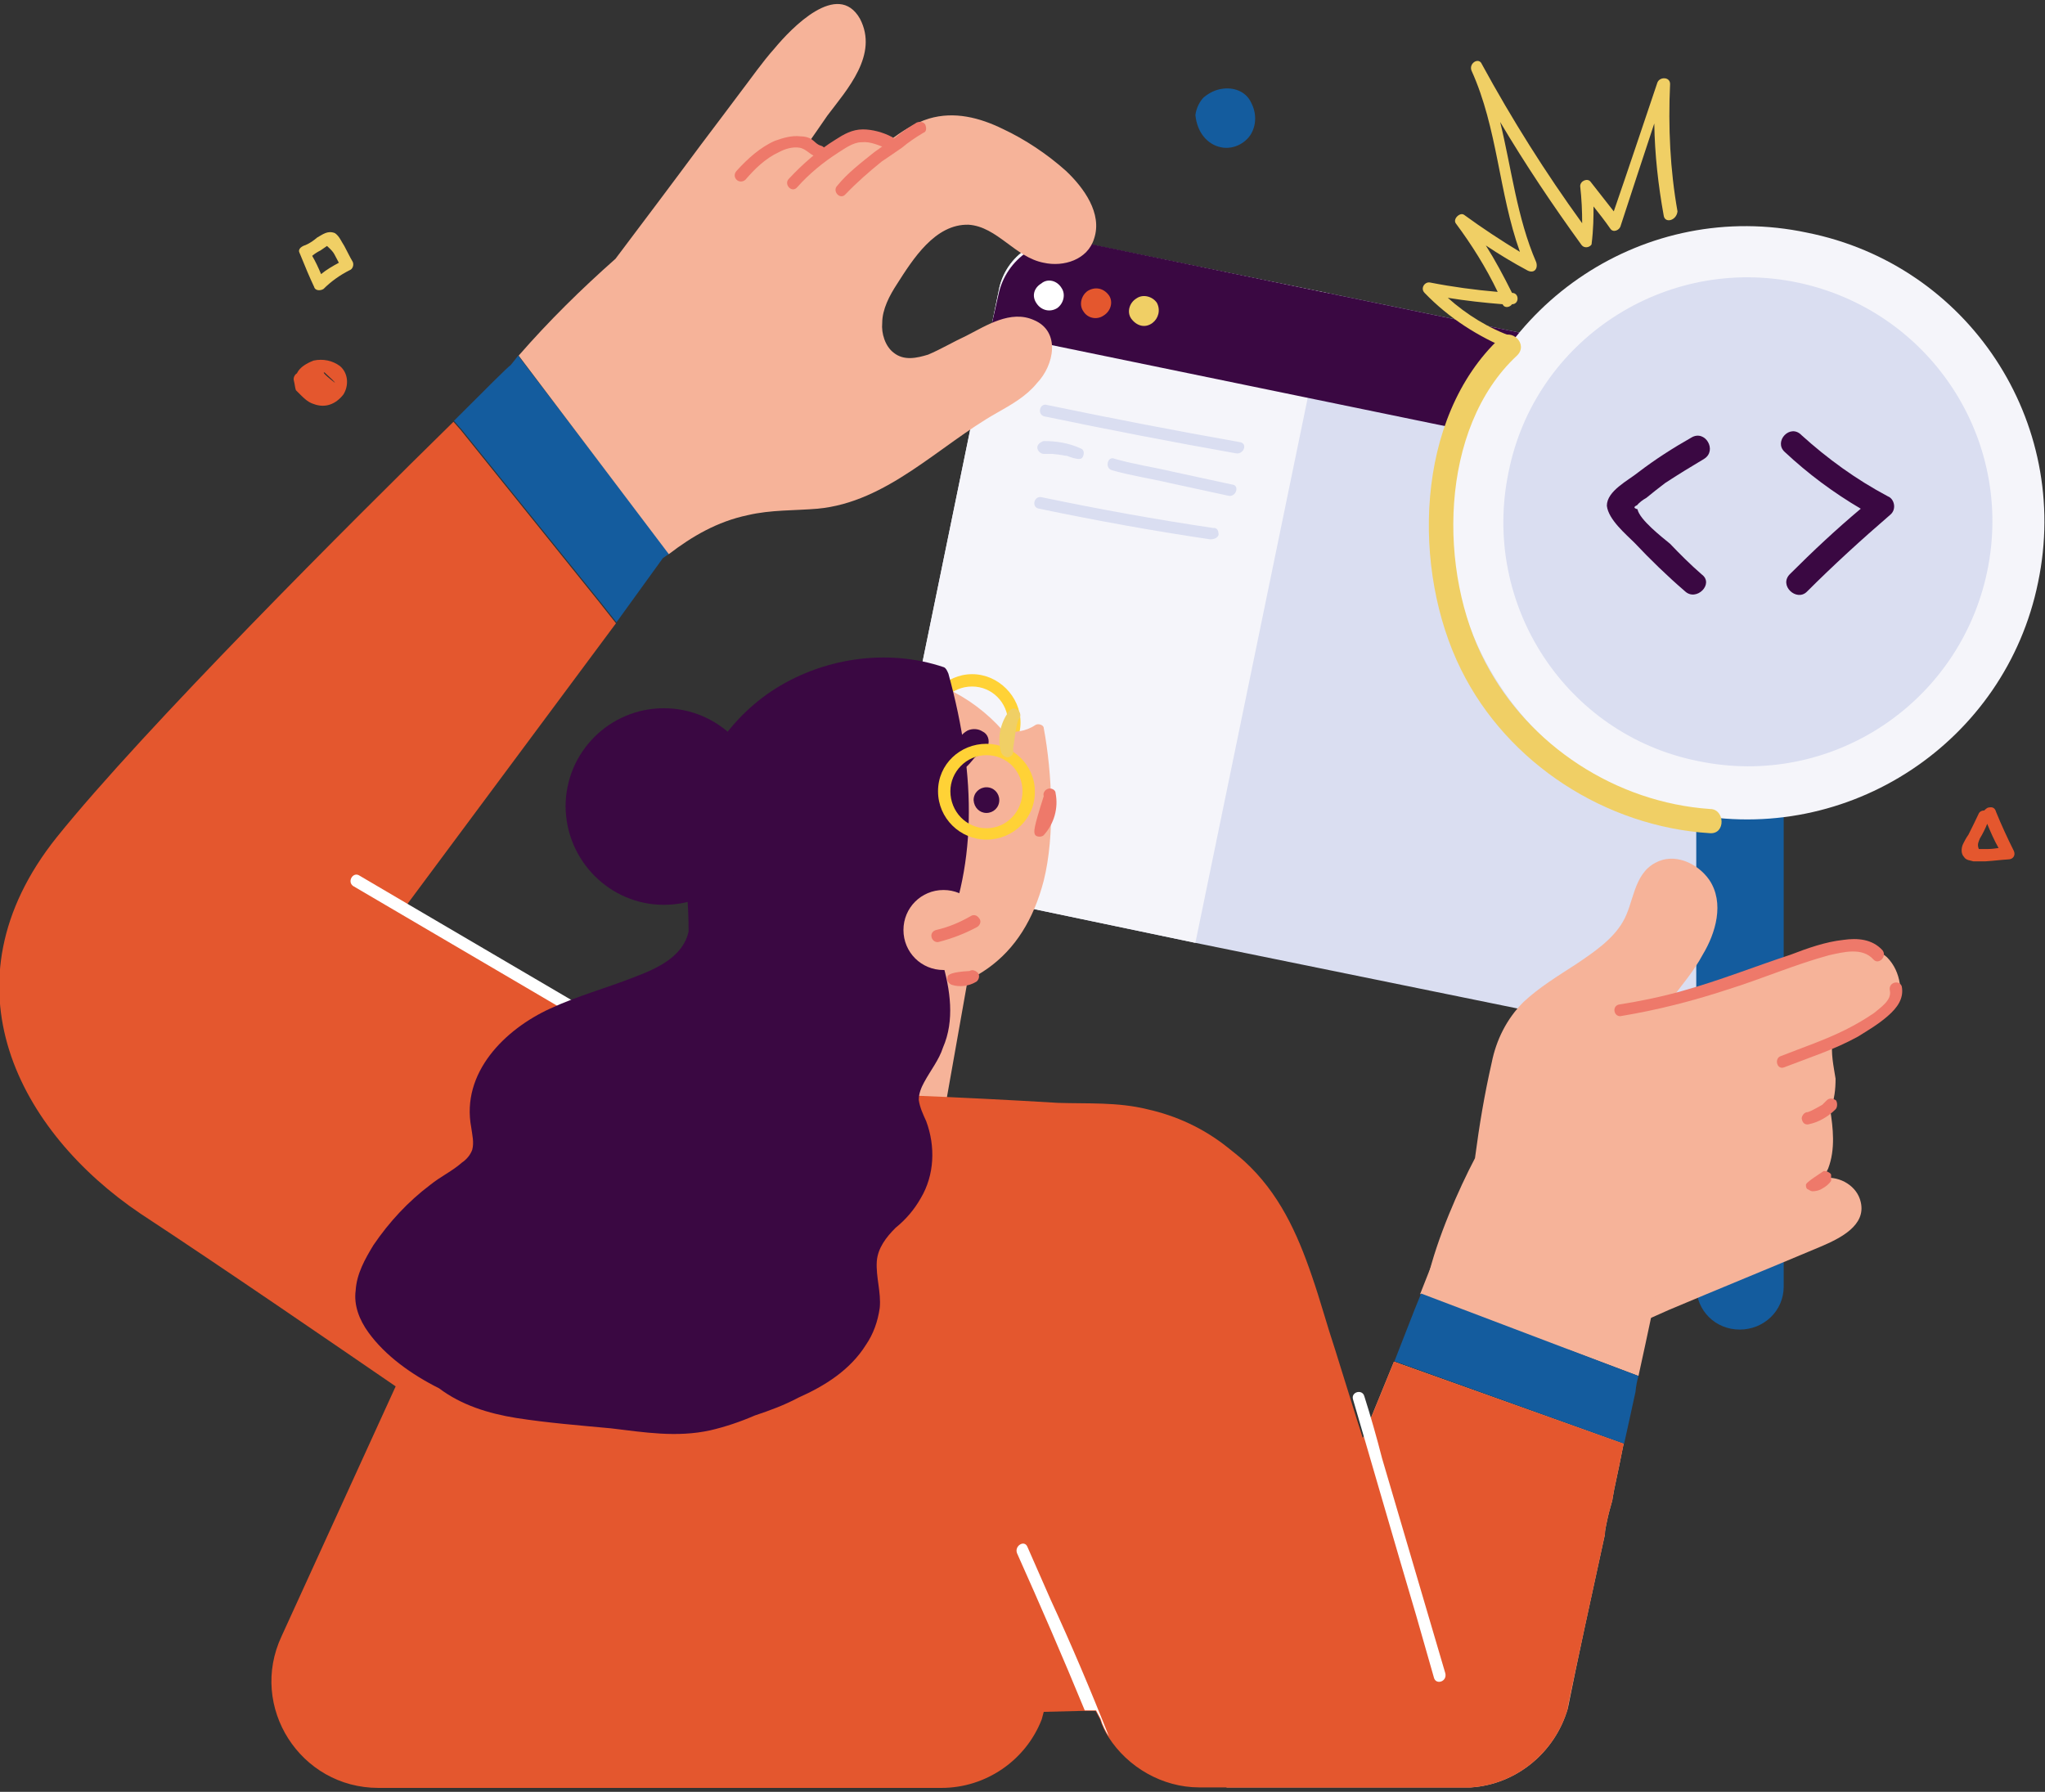 <?xml version="1.0" encoding="UTF-8"?><svg id="Ebene_1" xmlns="http://www.w3.org/2000/svg" width="414" height="362.8" viewBox="0 0 414 362.8"><rect x="0" y="0" width="414" height="362.8" fill="#333333" stroke="none"/><defs><style>.cls-1,.cls-2,.cls-3,.cls-4,.cls-5,.cls-6,.cls-7,.cls-8,.cls-9,.cls-10,.cls-11,.cls-12{stroke-width:0px;}.cls-1,.cls-2,.cls-11{fill-rule:evenodd;}.cls-1,.cls-8{fill:#f0cf65;}.cls-2,.cls-12{fill:#e4572e;}.cls-3{fill:#3a0842;}.cls-4{fill:#ee796a;}.cls-5{fill:#fff;}.cls-6{fill:#dadef1;}.cls-7{fill:#145c9e;}.cls-9{fill:#f5f5fa;}.cls-10{fill:#f6b399;}.cls-11{fill:#ffd236;}</style></defs><path class="cls-6" d="m368,92.5l-22,107c-1.5,6.8-8.1,11.1-14.7,9.6l-89.3-18.2-52.1-10.9c-6.6-1.3-10.9-7.9-9.6-14.5l22-107.2c1.5-6.6,7.9-10.9,14.5-9.6l52.3,10.7,89.2,18.4c6.7,1.2,10.9,7.8,9.7,14.7Z"/><path class="cls-9" d="m269.1,59.4l-27.1,131.5-52.1-10.9c-6.6-1.3-10.9-7.9-9.6-14.5l22-107.2c1.5-6.6,7.9-10.9,14.5-9.6l52.3,10.7Z"/><path class="cls-3" d="m366,101.4l-165.6-34.1,1.7-7.5c1.5-7.5,8.8-12.4,16.2-10.9l138.5,28.6c7.5,1.5,12.4,8.8,10.7,16.2l-1.5,7.7Z"/><path class="cls-11" d="m196.8,156.1c-5.3,0-9.8-4.5-9.8-9.8s4.5-9.8,9.8-9.8,9.8,4.5,9.8,9.8-4.5,9.8-9.8,9.8Zm0-17.1c-4.1,0-7.3,3.2-7.3,7.3s3.2,7.3,7.3,7.3,7.3-3.2,7.3-7.3c-.1-4.1-3.3-7.3-7.3-7.3Z"/><path class="cls-10" d="m211.3,178.3c-4.1,15.8-14.9,23.7-33.7,23.7s-34.8-12.6-34.8-31.6,15.4-34.2,34.2-34.2c10.5,0,19.6,4.5,26,11.7,2.1.6,4.7.2,6.6-1.1.6-.4,1.7,0,1.7.6,1.7,9.1,2.3,21.7,0,30.9Z"/><path class="cls-3" d="m199.7,164.6c1.4,0,2.6-1.1,2.6-2.6,0-1.4-1.1-2.6-2.6-2.6-1.4,0-2.6,1.1-2.6,2.6.1,1.5,1.2,2.6,2.6,2.6Z"/><path class="cls-10" d="m189.1,199.4c5.5,0,10-4.5,10-10s-4.5-10-10-10-10,4.5-10,10c-.1,5.5,4.4,10,10,10Z"/><path class="cls-7" d="m352.2,269.2c-4.9,0-8.8-3.8-8.8-8.8v-107.3h17.7v107.4c0,4.9-4,8.7-8.9,8.7Z"/><path class="cls-9" d="m412.6,117.9c-6.6,32.4-38.4,53.4-70.9,46.8-32.4-6.8-53.4-38.4-46.8-71.1,6.8-32.4,38.4-53.4,70.9-46.5,32.7,6.5,53.6,38.3,46.8,70.8Z"/><path class="cls-6" d="m402.3,115.7c-5.6,26.7-31.6,44-58.5,38.4-26.7-5.3-44-31.6-38.4-58.5,5.3-26.7,31.6-44,58.5-38.4,26.7,5.6,44,31.6,38.4,58.5Z"/><path class="cls-7" d="m135.5,112.1c-.4.3-.9.6-1.3.9l-9.4,13-3.4-4.3-28-34.8-1.5-1.7c6.6-6.6,10.9-10.9,11.5-11.3.6-.7,1.1-1.4,1.5-1.9l30.6,40.1Z"/><path class="cls-10" d="m221.5,48.3c-1.3,4.3-6.2,5.8-10.2,4.9-5.8-1.1-9.4-7.3-15.2-7.7-6.8-.2-11.3,7-14.5,12-1.5,2.3-3,5.1-3,7.9-.2,2.1.6,4.7,2.3,6,2.1,1.7,4.7,1.1,7,.4,2.6-1.1,5.1-2.6,7.7-3.8,4.1-2.1,9-5.3,13.7-3.2,5.5,2.3,4.1,9.2.6,12.8-2.1,2.6-5.1,4.3-8.1,6-11.7,6.6-22.2,18.1-36.3,19.4-4.7.4-9.4.2-14.1,1.3-6.2,1.3-11.3,4.3-16,7.9l-30.4-40.2c6.1-7,12.7-13.5,19.6-19.6,5.8-7.7,11.6-15.4,17.3-23.1,2.7-3.6,5.3-7,7.9-10.5,2.3-3,4.5-6.2,7-9,3.4-4.1,12.8-13.9,17.3-6,3.8,7.3-2.6,14.3-6.6,19.6-1.4,2-2.8,4.1-4.3,6.2,1.3.1,2.5.6,3.6,1.5,2.3-2.1,4.9-4.1,8.1-4.3,1.9-.2,3.8.4,5.1,1.7,2.6-1.9,5.1-3.6,8.1-4.5,5.1-1.5,10.2-.2,14.9,2.1,4.5,2.1,9,5.1,12.8,8.5,3.6,3.4,7.4,8.6,5.7,13.7Z"/><path class="cls-10" d="m382.3,204.6c-1.1.9-2.6,1.5-3.8,2.1-1.4.9-2.8,1.6-4.3,2.3-1.1.4-2.2.9-3.2,1.5-.4,2.8.2,5.3.6,7.9,0,2.1-.2,4.3-1.1,6.2.6,3.8,1.1,8.1-.4,12-.3.6-.6,1.2-.9,1.9,3.4-.4,6.8,1.7,7.5,4.9,1.1,4.7-4.1,7.3-8.1,9-10.2,4.3-20.5,8.5-30.7,12.8-5.1,2.3-10.2,4.5-15.4,6.6-2.3.9-4.9,1.5-7.5,1.7-2.8.2-5.3,0-7.9-.4-2.8-.4-5.3-1.3-7.9-1.7-2.8-.6-5.3-1.3-8.1-1.9-2.1-.6-3.2-2.1-3.2-4.3.2-1.9.6-4.1,1.1-6.2,1.9-8.3,6.4-18.4,9.6-24.5.9-6.8,1.9-12.8,3.4-19.4.9-4.5,3-8.8,6.4-12.2,3.2-3,7-5.3,10.7-7.7,3.4-2.3,7.3-4.9,9.4-8.5,2.3-3.8,2.1-9.6,6.6-12,3.8-2.1,8.5,0,10.9,3.4,3.2,4.7,1.3,10.9-1.3,15.2-1.7,3.2-4.1,6-6.2,8.8,5.8-1.8,11.7-3.6,17.5-5.3l10-3.2c2.8-.9,5.6-1.7,8.5-1.9,2.6-.2,5.6.4,7.5,2.1,1.5,1.5,2.3,3.4,2.6,5.3.2,1.8-.6,4-2.3,5.5Z"/><path class="cls-10" d="m328.7,292.3c-.6,3-1.2,6-1.9,9.2-.1.7-.3,1.5-.4,2.3-.4,1.4-.8,2.8-1.1,4.3-.2,1.1-.4,1.7-.4,2.6-2.8,12.8-5.6,25.6-7.5,35.2-2.6,9-10.5,15.4-19.6,16h-49.5l27.7-70.9c.1-.1.6-1.4,1.5-3.8l4.7-11.5,46.5,16.6Z"/><path class="cls-10" d="m336.4,256.6c-1.3,6.1-2.8,13.4-4.7,22l-44.2-16.6,6.4-16.2,42.5,10.8Z"/><path class="cls-12" d="m328.7,292.3c-.6,3-1.2,6-1.9,9.2-.1.7-.3,1.5-.4,2.3-.4,1.4-.8,2.8-1.1,4.3-.2,1.1-.4,1.7-.4,2.6-2.6,12-5.3,24.3-7.3,33.9-.1.4-.2.9-.2,1.3-2.6,9-10.5,15.4-19.6,16h-49.5l27.7-70.9c.1-.1.6-1.4,1.5-3.8l4.7-11.5,46.5,16.6Z"/><path class="cls-10" d="m196.3,196.2l-5.3,29.9-19.2-2.3,7.3-26.5,17.2-1.1Z"/><path class="cls-12" d="m297.7,361.9h-54.9c-7.5,0-14.5-4.1-18.4-10.2-.7-1.1-1.3-2.3-1.7-3.6l-.9-1.7h-2.4l-8.1.2-.4,1.5c-3.2,8.3-11.3,13.9-20.3,13.9h-114c-15.8,0-26.3-16.4-19.6-30.7l23.1-50.6c-12.4-8.5-34.8-23.9-51.7-35-24.3-16.4-40.8-46.3-16.9-76.2,17.7-22,59.8-64,80.3-84.1l1.5,1.7,28,34.8,3.4,4.3-42.5,57.2c-1.3,1.9,31.4,19.9,34.2,21.1,14.1,7.7,29.2,15.6,45.7,16.2,7.5.2,14.7.6,22.2,1.1,10,.4,19.9.9,29.9,1.5,6,.2,12-.2,18.1,1.3,5.8,1.3,11.3,3.8,16.2,7.7,1.1.9,2.3,1.8,3.4,2.8,7,6.4,10.7,14.5,13.7,23.3,1.7,4.9,3,9.8,4.7,14.9,1.9,6,3.7,12,5.6,17.9.6,1.7,1.1,3.3,1.5,4.9,2.7,8.7,5.3,17.3,7.9,25.8,1.9,6.3,3.8,12.5,5.8,18.6,2.1,7.1,4.4,14.3,6.6,21.4Z"/><path class="cls-5" d="m118,206.7l-10.2-6-36.3-21.3c-1.3-.9,0-3,1.3-2.1l10.2,6c12.1,7.1,24.2,14.2,36.3,21.3,1.2.8,0,2.9-1.3,2.1Z"/><path class="cls-3" d="m187.1,219.1c-.6,1.1-1.1,2.3-1.1,3.6.2,1.5.9,3,1.5,4.3,1.9,5.1,1.7,10.9-1.1,15.6-1.3,2.3-3,4.3-5.1,6-1.9,1.9-3.6,4.1-3.8,6.8-.2,3.2.9,6.2.6,9.4-.4,2.8-1.3,5.3-2.8,7.5-3.2,5.1-8.3,8.3-13.7,10.7-2.8,1.5-5.8,2.6-8.8,3.6-3,1.3-6,2.3-9,3-6.8,1.5-13.4.4-20.1-.4-6.4-.6-12.8-1.1-19.2-2.1-5.6-.9-11.1-2.6-15.6-6-5.6-2.8-10.9-6.6-14.3-11.3-1.9-2.6-3-5.6-2.6-8.5.2-3.4,1.9-6.4,3.6-9.2,3.2-4.7,7-8.8,11.5-12.2,2.1-1.7,4.5-2.8,6.4-4.5.9-.6,1.7-1.5,2.1-2.6.4-1.5,0-3-.2-4.5-2.1-11.1,6.8-19.9,16-24.1,5.6-2.6,11.3-4.1,17.1-6.4,4.5-1.7,9.8-4.1,10.9-9.2,0-2.7-.1-5.5-.4-8.3-.4-3.6-.6-7.3-.2-11.1,1.1-11.7,7.5-22.6,17.3-29.2,10.2-6.8,23.5-8.8,35-4.9.4.2.6.6.9,1.3,5.8,21.1,5.8,39.7-1.9,56.1.3.7.5,1.4.6,2.1,1.7,5.8,2.6,12,.2,17.5-.8,2.5-2.5,4.6-3.8,7Z"/><path class="cls-4" d="m211.3,169.1c-.4.4-1.3.4-1.7,0-.4-.6-.4-1.3,1.7-7.9-.2-.6.2-1.3.9-1.5.6-.2,1.5.2,1.5.9.6,3-.3,6.2-2.4,8.5Z"/><path class="cls-3" d="m134.4,183.2c11,0,19.9-8.9,19.9-19.9s-8.9-19.9-19.9-19.9-19.9,8.9-19.9,19.9c.1,11,9,19.9,19.9,19.9Z"/><path class="cls-10" d="m191,196.4c4.5,0,8.1-3.6,8.1-8.1s-3.6-8.1-8.1-8.1-8.1,3.6-8.1,8.1,3.6,8.1,8.1,8.1Z"/><path class="cls-3" d="m200,151c-.4,1.3-1.5,1.7-2.6,2.3-1.7,2.1-2.3,2.6-3,2.3-.6,0-1.1-.6-1.1-1.3.1-.7.3-1.4.4-1.9-.4-.4-.6-.9-.4-1.5.6-1.1,1.3-2.3,2.6-3,.9-.4,2.1-.4,3,.2,1.1.5,1.5,1.8,1.1,2.9Z"/><path class="cls-11" d="m199.7,170c-5.3,0-9.8-4.3-9.8-9.8s4.5-9.6,9.8-9.6,9.8,4.3,9.8,9.6c.1,5.5-4.4,9.8-9.8,9.8Zm0-17.1c-4.1,0-7.3,3.4-7.3,7.3,0,4.1,3.2,7.5,7.3,7.5s7.3-3.4,7.3-7.5-3.2-7.3-7.3-7.3Z"/><path class="cls-8" d="m206.4,145.4c-.4.4-.6,1.1-1.3,6.2.2.9-.2,1.5-.9,1.7-.6.2-1.3-.4-1.5-.9-.9-2.8-.2-6,1.5-8.3.4-.6,1.1-.9,1.7-.4.5.2.9,1.1.5,1.7Z"/><path class="cls-4" d="m197.6,198.8c-1.5.9-3.4,1.1-4.9.6-.6-.2-1.1-.9-.9-1.5,0-.6.9-1.1,4.5-1.3.6-.4,1.3,0,1.7.4.5.7,0,1.6-.4,1.8Z"/><path class="cls-4" d="m197.8,187.7c-2.4,1.3-5,2.3-7.7,3-.6.2-1.3-.2-1.5-.9s.2-1.3.9-1.5c2.6-.6,4.7-1.5,7-2.8.6-.4,1.3-.2,1.7.4.5.5.3,1.4-.4,1.8Z"/><path class="cls-4" d="m382.3,205.6c-1.9,1.7-4.1,3-6.2,4.3-4.7,2.6-10,4.3-14.9,6.2-1.5.6-2.1-1.9-.6-2.3,4.3-1.7,8.8-3.2,13-5.3,2-1,3.9-2.1,5.8-3.4,1.3-1.1,3.6-2.6,3.2-4.5-.4-1.7,1.9-2.3,2.4-.9.5,2.5-1,4.4-2.7,5.9Z"/><path class="cls-4" d="m371.6,224.6c-1.5,1.5-3.4,2.6-5.3,3-.6.2-1.3,0-1.5-.9-.2-.4.2-1.3.9-1.5.4,0,.9-.2,3.2-1.5.3-.3.6-.6.9-.9.6-.6,1.3-.4,1.9,0,.3.5.3,1.4-.1,1.8Z"/><path class="cls-4" d="m370.7,239.1c-.4.6-1,1.1-1.7,1.5-.6.4-1.3.6-2.1.6-.2,0-.6-.2-.9-.4-.3-.1-.4-.4-.4-.9,0-.2.2-.6,3.6-2.8.2,0,.6,0,.9.2.4.2.6.4.6.6v1.2Z"/><path class="cls-4" d="m379.3,194.3c-2.3-2.6-6.2-1.5-9-.9-7,1.9-13.9,4.9-20.7,7-7,2.3-14.1,4.1-21.3,5.3-1.5.4-2.1-1.9-.6-2.3,4.4-.7,8.8-1.6,13-2.8,7.5-2.1,14.5-4.9,21.8-7.3,3.4-1.3,7-2.6,10.7-3,2.8-.4,5.8-.2,7.9,2.1,1,1.3-.8,3-1.8,1.9Z"/><path class="cls-4" d="m186.9,26.9c-1.5.9-3,1.9-4.3,3-1.3.9-2.6,1.8-4.1,2.8-2.6,2.1-5.1,4.3-7.3,6.6-1.1,1.3-2.8-.6-1.7-1.7,2.1-2.6,4.9-4.7,7.5-6.8,1.4-1,2.8-2,4.3-3,1.3-1.1,2.8-2.1,4.3-3,.6-.2,1.3-.2,1.7.4.3.7.3,1.5-.4,1.7Z"/><path class="cls-4" d="m179.7,30.1c-1.7-.6-3.4-1.5-5.3-1.3-1.7,0-3.4,1.3-4.7,2.1-3.1,2-5.9,4.3-8.3,7-1.1,1.3-2.8-.6-1.7-1.7,2.8-3,6-5.8,9.4-7.9,1.7-1.1,3.4-2.1,5.6-2.1,1.9,0,4.1.6,5.8,1.5,1.3.5.7,3.1-.8,2.4Z"/><path class="cls-4" d="m165.6,31.8c-1.5-.2-2.3-1.7-3.8-1.9-1.3-.2-2.8.2-4.1.9-2.8,1.3-4.9,3.4-6.8,5.6-1.3,1.1-3-.6-1.7-1.9,2.1-2.3,4.7-4.7,7.7-6,1.7-.6,3.4-1.1,5.1-.9.9,0,1.7.2,2.3.6s1.1,1.1,1.9,1.3c1.5.4.9,2.8-.6,2.3Z"/><path class="cls-5" d="m224.5,351.6c-.7-1.1-1.3-2.3-1.7-3.6l-.9-1.7h-2.3c-4.4-10.7-9-21.3-13.7-31.8-.6-1.5,1.5-2.8,2.1-1.3,1.6,3.6,3.1,7.1,4.7,10.7,4.2,9.1,8.1,18.3,11.8,27.7Z"/><path class="cls-5" d="m290.3,339.7l-3.6-12.6c-4.3-14.5-8.5-29.1-12.8-43.8-.4-1.5,1.9-2.1,2.3-.6,1.3,4.1,2.5,8.3,3.6,12.6,4.3,14.5,8.5,29,12.8,43.5.4,1.7-1.9,2.4-2.3.9Z"/><path class="cls-5" d="m214,62.4c-1.5.9-3.2.4-4.1-.9-1.1-1.5-.6-3.2.9-4.1,1.3-1.1,3.2-.6,4.1.9.9,1.3.4,3.2-.9,4.1Z"/><path class="cls-12" d="m223.4,63.9c-1.3.9-3.2.6-4.1-.9-.9-1.3-.4-3.2.9-4.1,1.5-.9,3.2-.6,4.3.9.9,1.3.4,3.2-1.1,4.1Z"/><path class="cls-8" d="m233.3,65.4c-1.5,1.1-3.2.6-4.3-.9-.9-1.3-.4-3.2,1.1-4.1,1.3-.9,3.2-.4,4.1.9.8,1.5.3,3.2-.9,4.1Z"/><path class="cls-6" d="m250.3,91.8c-13-2.3-25.9-4.8-38.9-7.5-1.5-.4-.9-2.8.6-2.3,13,2.7,25.9,5.2,38.9,7.5,1.8.2.9,2.5-.6,2.3Z"/><path class="cls-6" d="m219.2,92.5c-.2.6-1.1.6-3.2-.2-.4,0-.9-.2-3-.4h-1.7c-.6,0-1.3-.6-1.3-1.3,0-.6.6-1.1,1.3-1.3,2.6,0,5.1.4,7.5,1.5.6.2.8,1,.4,1.7Z"/><path class="cls-6" d="m248.8,100.4c-4-.9-8-1.7-12-2.6-3.8-.9-7.9-1.5-11.7-2.6-1.5-.4-.9-3,.6-2.3,3.8,1.1,7.9,1.7,11.7,2.6,4,.9,8,1.7,12,2.6,1.6.1.9,2.5-.6,2.3Z"/><path class="cls-6" d="m246.7,108.3c-.2.6-.9.9-1.7.9-11.5-1.7-23.1-3.8-34.6-6.2-1.7-.2-1.1-2.8.6-2.3,11.5,2.4,23.1,4.5,34.6,6.2.9-.1,1.1.7,1.1,1.4Z"/><path class="cls-3" d="m331.5,103.1c.4,2.1,4.9,5.6,6.6,7,2,2.1,4.1,4.2,6.4,6.2,2.6,1.9-1.1,5.6-3.4,3.4-3.6-3.1-7-6.4-10.2-9.8-1.7-1.7-5.3-4.7-5.6-7.5,0-3,4.3-5.1,6.4-6.8,3.4-2.6,7-4.9,10.7-7,2.8-1.7,5.3,2.6,2.6,4.3-2.7,1.6-5.3,3.2-7.9,4.9-1.3,1-2.6,2-3.8,3-.7.4-1.4.9-1.9,1.5-.7.3-.7.6.1.8Z"/><path class="cls-3" d="m382.7,104.2c-5.8,5-11.5,10.2-16.9,15.6-2.1,2.1-5.8-1.3-3.4-3.6,4.6-4.6,9.3-9,14.3-13.2-5.6-3.3-10.7-7.1-15.4-11.5-2.3-2.1,1.1-5.8,3.4-3.4,5.3,4.8,11.1,9,17.5,12.4,1.3.5,1.8,2.6.5,3.7Z"/><path class="cls-7" d="m331.7,278.6c-.3,1-.5,2.1-.6,3.2-.7,3.3-1.5,6.8-2.3,10.5l-46.5-16.7,4.1-10.5,1.3-3.2,44,16.7Z"/><path class="cls-8" d="m346.2,168.7c-21.1-1.3-41-14.1-50.4-33.1-10-20.1-9.4-51,7.9-67.2,2.3-2.1,5.8,1.3,3.4,3.6-15.8,14.7-16,44-6.4,62.1,8.8,16.9,26.5,28.4,45.5,29.7,3,0,3.2,5.1,0,4.9Z"/><path class="cls-8" d="m336.8,43.6c-1.1-6.1-1.8-12.3-1.9-18.6-2.3,7-4.6,13.9-6.8,20.7-.2.9-1.5,1.5-2.1.6-1.1-1.6-2.3-3.1-3.4-4.5,0,2.1,0,4.5-.4,7.7-.4.6-1.5.9-2.1,0-5.8-8-11.3-16.2-16.4-24.8,2.3,9.4,3.4,19.4,7.3,28.4.4,1.3-.4,2.3-1.7,1.7-3-1.6-5.8-3.3-8.5-5.1,1.9,3,3.6,6.2,5.3,9.6,1.5,0,1.5,2.3,0,2.3-.4.6-1.5.9-1.9,0-3.7-.3-7.4-.7-11.1-1.3,3.8,3.4,8.3,6.2,13.2,7.9,1.5.6.9,3-.6,2.6-6.4-2.6-12.4-6.4-17.3-11.5-.9-.9,0-2.3,1.1-2.1,4.6.9,9.1,1.5,13.7,1.9-2.4-5-5.3-9.6-8.5-13.9-.6-.9.9-2.3,1.7-1.7,3.7,2.7,7.5,5.2,11.3,7.5-4.3-12-4.5-25-9.8-36.7-.6-1.5,1.5-2.8,2.1-1.3,6.1,11.2,12.9,22,20.3,32.2,0-2.4-.1-4.9-.4-7.5,0-1.1,1.5-1.7,2.1-.9,1.6,2,3.1,4,4.7,6,3-8.7,5.9-17.4,8.8-26,.4-1.3,2.6-1.3,2.6.2-.4,8.8,0,17.3,1.5,25.8-.2,1.9-2.6,2.5-2.8.8Z"/><path class="cls-7" d="m253.1,27.4c-1.5,2.1-4.1,3-6.4,2.3-2.1-.6-4.3-2.6-4.7-6.4.2-1.5.9-2.8,1.7-3.6,1.1-.9,2.3-1.5,3.6-1.7,2.3-.4,4.9.4,6,2.8,1.1,2.1,1.1,4.6-.2,6.6Z"/><path class="cls-2" d="m406.6,174c-1.6.1-3.1.3-4.7.4h-2.4c-.6-.2-1.5-.2-1.9-.9-.6-.6-.6-1.7-.2-2.6.3-.6.6-1.2,1.1-1.9.7-1.4,1.4-2.8,2.1-4.3.2-.4.6-.6,1.1-.6.2-.2.6-.6.9-.6.9-.2,1.3.2,1.5.9,1.1,2.7,2.3,5.3,3.6,7.9.4.9-.2,1.7-1.1,1.7Zm-4.1-2.1c.7,0,1.4-.1,2.1-.2-.9-1.6-1.6-3.2-2.3-4.9-.4,1-.9,2-1.5,3-.2.6-.6,1.1-.2,2.1.6,0,1.2,0,1.9,0Z"/><path class="cls-1" d="m70.8,54.7c-2,1-3.8,2.3-5.3,3.8-.6.4-1.7.4-1.9-.4-.9-1.9-1.7-3.8-3-7-.2-.4,0-1.1,1.3-1.5.9-.4,1.6-.9,2.3-1.5,1.1-.6,2.1-1.5,3.6-.9.9.6,1.3,1.7,1.9,2.6.6,1.1,1.1,2.2,1.7,3.2.3.6,0,1.5-.6,1.7Zm-5.8.8c1.1-.9,2.3-1.6,3.6-2.3-.3-.6-.6-1.1-.9-1.7-.2-.4-.6-.9-1.5-1.7-.4.3-.9.6-1.3.9-.6.3-1.1.6-1.7,1.1.7,1.2,1.3,2.5,1.8,3.7Z"/><path class="cls-2" d="m69.5,79.9c-1.5,1.9-3.6,2.8-6,1.9-1.3-.4-2.1-1.3-3.6-2.8-.2-.6-.2-1.1-.4-1.9-.2-.6.2-1.3.6-1.5.6-1.3,2.1-2.1,3.4-2.6,1.9-.4,3.8,0,5.3,1.1,1.8,1.5,1.8,4.1.7,5.8Zm-3.8-4.5c-.2,0-.6,0,2.1,2.1q0-.2-2.1-2.1Z"/></svg>